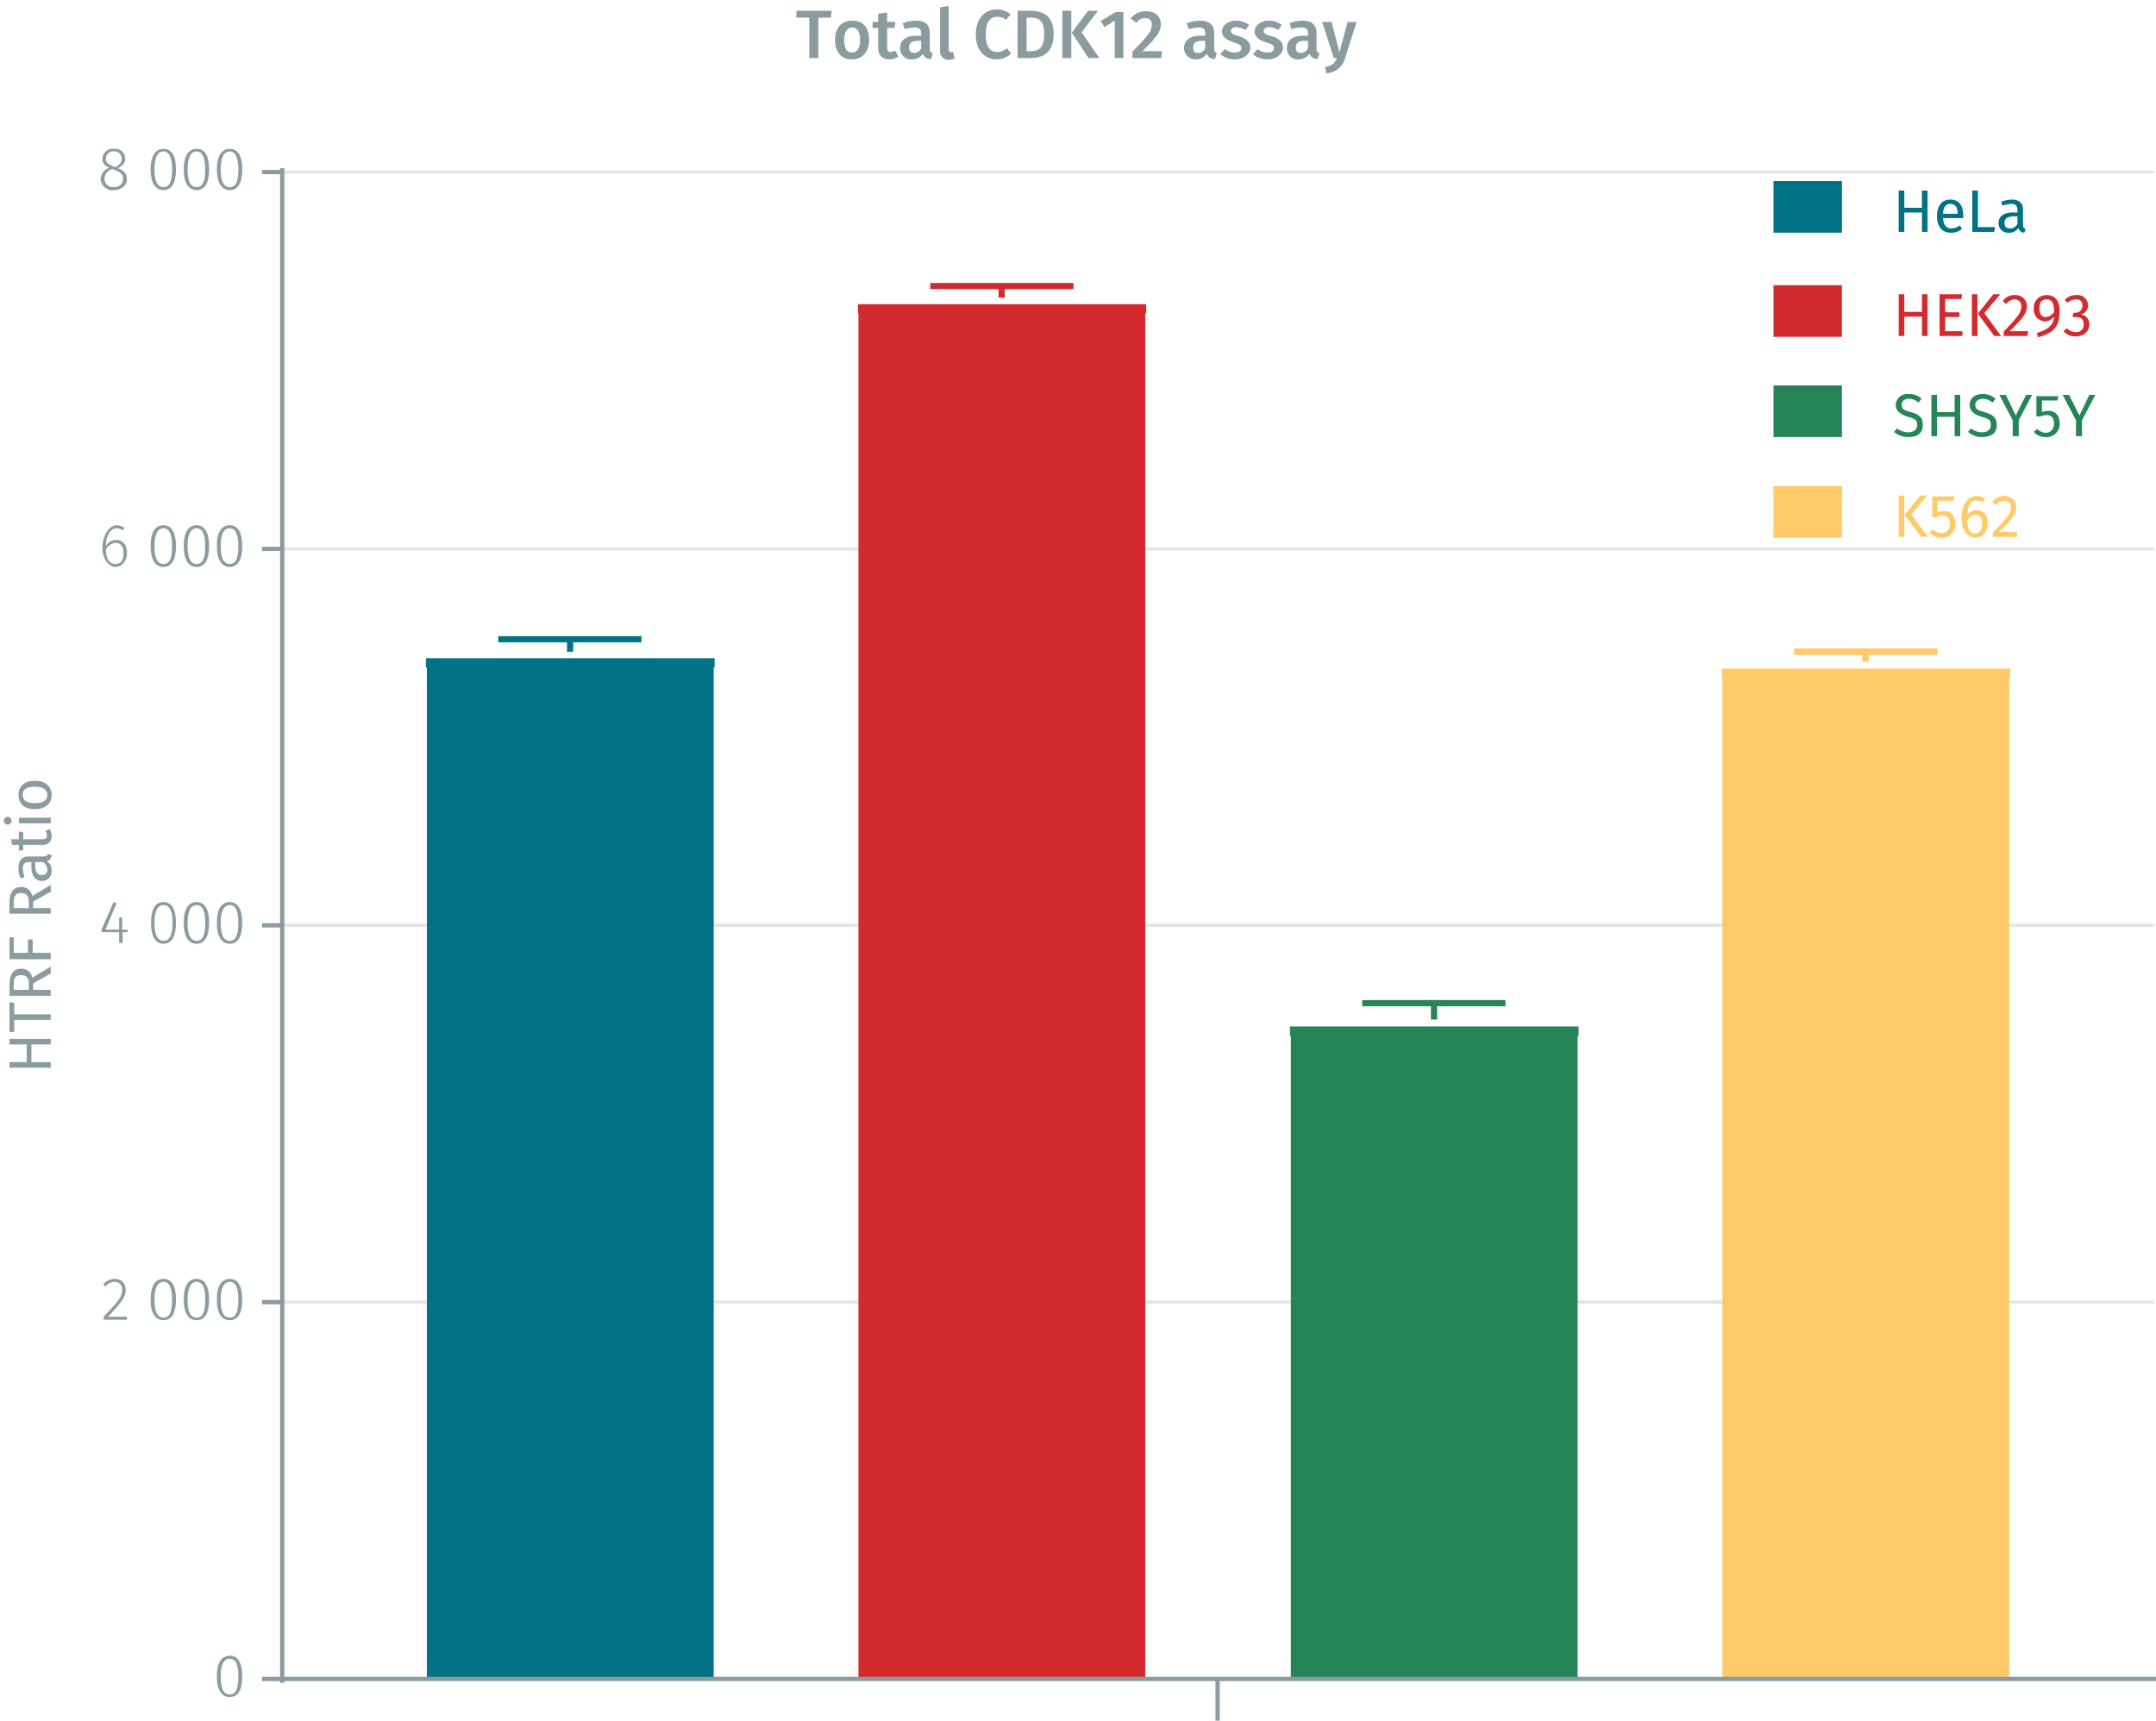 <svg id="Calque_1" data-name="Calque 1" xmlns="http://www.w3.org/2000/svg" viewBox="0 0 501.1 400"><line x1="65.6" y1="302.7" x2="500.6" y2="302.7" fill="none" stroke="#e5e5e5" stroke-miterlimit="10" stroke-width="0.75"/><line x1="65.6" y1="215.1" x2="500.6" y2="215.1" fill="none" stroke="#e5e5e5" stroke-miterlimit="10" stroke-width="0.75"/><line x1="65.6" y1="127.6" x2="500.6" y2="127.6" fill="none" stroke="#e5e5e5" stroke-miterlimit="10" stroke-width="0.75"/><line x1="65.6" y1="40" x2="500.6" y2="40" fill="none" stroke="#e5e5e5" stroke-miterlimit="10" stroke-width="0.75"/><polyline points="401.4 156.5 401.4 390.3 465.9 390.3 465.9 156.5 401.4 156.5" fill="#fdca67" fill-rule="evenodd"/><polyline points="401.4 390.3 401.4 156.5 400.2 156.5 467.2 156.5 465.9 156.5 465.9 390.3" fill="none" stroke="#fdca67" stroke-miterlimit="1" stroke-width="2.16"/><polyline points="301.1 239.7 301.1 390.3 365.6 390.3 365.6 239.7 301.1 239.7" fill="#268557" fill-rule="evenodd"/><polyline points="301.1 390.3 301.1 239.7 299.8 239.7 366.9 239.7 365.6 239.7 365.6 390.3" fill="none" stroke="#268557" stroke-miterlimit="1" stroke-width="2.16"/><polyline points="200.6 71.8 200.6 390.3 265.1 390.3 265.1 71.8 200.6 71.8" fill="#d32a2e" fill-rule="evenodd"/><polyline points="200.6 390.3 200.6 71.8 199.4 71.8 266.4 71.8 265.1 71.8 265.1 390.3" fill="none" stroke="#d32a2e" stroke-miterlimit="1" stroke-width="2.16"/><polyline points="100.3 154.1 100.3 390.3 164.8 390.3 164.8 154.1 100.3 154.1" fill="#007286" fill-rule="evenodd"/><polyline points="100.3 390.3 100.3 154.1 99 154.1 166.1 154.1 164.8 154.1 164.8 390.3" fill="none" stroke="#007286" stroke-miterlimit="1" stroke-width="2.16"/><path d="M283,400v-9.7m-217.8,0H501.1" fill="none" stroke="#8b9ca0" stroke-miterlimit="10"/><path d="M56.3,389.7c0,3.2-1,4.8-2.9,4.8s-3-1.6-3-4.8,1.1-4.8,3-4.8S56.3,386.6,56.3,389.7Zm-5,0c0,2.9.7,4.2,2.1,4.2s2-1.3,2-4.2-.7-4.1-2-4.1S51.3,386.8,51.3,389.7Z" fill="#8b9ca0"/><path d="M29.2,299.8c0,1.8-1,3-4.1,6.3h4.4v.7H24.1v-.7c3.5-3.7,4.3-4.6,4.3-6.3a1.7,1.7,0,0,0-1.8-1.8,2.6,2.6,0,0,0-2.1,1.1l-.5-.5a3.4,3.4,0,0,1,2.7-1.3A2.4,2.4,0,0,1,29.2,299.8Z" fill="#8b9ca0"/><path d="M40.9,302.1c0,3.2-1,4.8-2.9,4.8s-3-1.6-3-4.8,1.1-4.8,3-4.8S40.9,299,40.9,302.1Zm-5,0c0,2.9.7,4.2,2.1,4.2s2-1.3,2-4.2-.7-4.1-2-4.1S35.9,299.3,35.9,302.1Z" fill="#8b9ca0"/><path d="M48.6,302.1c0,3.2-1,4.8-2.9,4.8s-3-1.6-3-4.8,1.1-4.8,3-4.8S48.6,299,48.6,302.1Zm-5,0c0,2.9.7,4.2,2.1,4.2s2-1.3,2-4.2-.7-4.1-2-4.1S43.6,299.3,43.6,302.1Z" fill="#8b9ca0"/><path d="M56.3,302.1c0,3.2-1,4.8-2.9,4.8s-3-1.6-3-4.8,1.1-4.8,3-4.8S56.3,299,56.3,302.1Zm-5,0c0,2.9.7,4.2,2.1,4.2s2-1.3,2-4.2-.7-4.1-2-4.1S51.3,299.3,51.3,302.1Z" fill="#8b9ca0"/><path d="M29.7,216.7H28.5v2.5h-.8v-2.5H23.6v-.6l2.8-6.4.7.3-2.6,6.1h3.2v-2.8h.7v2.8h1.2Z" fill="#8b9ca0"/><path d="M40.9,214.5c0,3.2-1,4.9-2.9,4.9s-2.9-1.7-2.9-4.9,1-4.8,2.9-4.8S40.9,211.4,40.9,214.5Zm-5,0c0,2.9.7,4.2,2.1,4.2s2.1-1.3,2.1-4.2-.8-4.1-2.1-4.1S35.9,211.7,35.9,214.5Z" fill="#8b9ca0"/><path d="M48.6,214.5c0,3.2-1,4.9-2.9,4.9s-3-1.7-3-4.9,1.1-4.8,3-4.8S48.6,211.4,48.6,214.5Zm-5,0c0,2.9.7,4.2,2.1,4.2s2-1.3,2-4.2-.7-4.1-2-4.1S43.6,211.7,43.6,214.5Z" fill="#8b9ca0"/><path d="M56.3,214.5c0,3.2-1,4.9-2.9,4.9s-3-1.7-3-4.9,1.1-4.8,3-4.8S56.3,211.4,56.3,214.5Zm-5,0c0,2.9.7,4.2,2.1,4.2s2-1.3,2-4.2-.7-4.1-2-4.1S51.3,211.7,51.3,214.5Z" fill="#8b9ca0"/><path d="M29.5,128.5c0,2-1.2,3.3-2.7,3.3s-3-1.9-3-4.4,1.3-5.3,3.4-5.3a3.2,3.2,0,0,1,1.7.6l-.3.6a2.7,2.7,0,0,0-1.4-.5c-1.6,0-2.5,1.7-2.6,4.1a3,3,0,0,1,2.4-1.4C28.4,125.5,29.5,126.5,29.5,128.5Zm-.8,0c0-1.6-.8-2.3-1.8-2.3a2.8,2.8,0,0,0-2.3,1.6c.1,2,.7,3.3,2.2,3.3S28.7,130,28.7,128.5Z" fill="#8b9ca0"/><path d="M40.9,127c0,3.1-1,4.8-2.9,4.8s-3-1.7-3-4.9,1.1-4.8,3-4.8S40.9,123.8,40.9,127Zm-5-.1c0,2.9.7,4.2,2.1,4.2s2-1.3,2-4.1-.7-4.2-2-4.2S35.9,124.1,35.9,126.9Z" fill="#8b9ca0"/><path d="M48.6,127c0,3.1-1,4.8-2.9,4.8s-3-1.7-3-4.9,1.1-4.8,3-4.8S48.6,123.8,48.6,127Zm-5-.1c0,2.9.7,4.2,2.1,4.2s2-1.3,2-4.1-.7-4.2-2-4.2S43.6,124.1,43.6,126.9Z" fill="#8b9ca0"/><path d="M56.3,127c0,3.1-1,4.8-2.9,4.8s-3-1.7-3-4.9,1.1-4.8,3-4.8S56.3,123.8,56.3,127Zm-5-.1c0,2.9.7,4.2,2.1,4.2s2-1.3,2-4.1-.7-4.2-2-4.2S51.3,124.1,51.3,126.9Z" fill="#8b9ca0"/><path d="M29.5,41.6c0,1.6-1.3,2.6-3.1,2.6a2.7,2.7,0,0,1-3-2.6,2.9,2.9,0,0,1,2-2.6c-1.1-.5-1.6-1.1-1.6-2.1a2.4,2.4,0,0,1,2.7-2.3,2.3,2.3,0,0,1,2.6,2.3c0,1-.6,1.6-1.7,2.2C28.8,39.7,29.5,40.4,29.5,41.6Zm-.9,0c0-1.1-.6-1.6-2-2.1l-.5-.2a2.3,2.3,0,0,0-1.8,2.3,1.9,1.9,0,0,0,2.1,1.9C27.7,43.5,28.6,42.8,28.6,41.6Zm-2.2-2.9.4.2c1-.6,1.5-1.1,1.5-2a1.7,1.7,0,0,0-1.8-1.7,1.7,1.7,0,0,0-1.9,1.7C24.6,37.8,25.1,38.2,26.4,38.7Z" fill="#8b9ca0"/><path d="M40.9,39.4c0,3.1-1,4.8-2.9,4.8s-3-1.7-3-4.8,1.1-4.8,3-4.8S40.9,36.2,40.9,39.4Zm-5,0c0,2.8.7,4.1,2.1,4.1s2-1.3,2-4.1-.7-4.2-2-4.2S35.9,36.5,35.9,39.4Z" fill="#8b9ca0"/><path d="M48.6,39.4c0,3.1-1,4.8-2.9,4.8s-3-1.7-3-4.8,1.1-4.8,3-4.8S48.6,36.2,48.6,39.4Zm-5,0c0,2.8.7,4.1,2.1,4.1s2-1.3,2-4.1-.7-4.2-2-4.2S43.6,36.5,43.6,39.4Z" fill="#8b9ca0"/><path d="M56.3,39.4c0,3.1-1,4.8-2.9,4.8s-3-1.7-3-4.8,1.1-4.8,3-4.8S56.3,36.2,56.3,39.4Zm-5,0c0,2.8.7,4.1,2.1,4.1s2-1.3,2-4.1-.7-4.2-2-4.2S51.3,36.5,51.3,39.4Z" fill="#8b9ca0"/><path d="M65.6,40H60.9m4.7,87.6H60.9m4.7,87.5H60.9m4.7,87.6H60.9m4.7,87.6H60.9m4.7.9V39.1" fill="none" stroke="#8b9ca0" stroke-miterlimit="10"/><polyline points="417 151.5 450.3 151.5 433.6 151.5 433.6 153.8" fill="none" stroke="#ffca67" stroke-miterlimit="10" stroke-width="1.5"/><polyline points="316.6 233.2 349.9 233.2 333.3 233.2 333.3 237" fill="none" stroke="#268557" stroke-miterlimit="1" stroke-width="1.44"/><polyline points="216.2 66.5 249.5 66.5 232.8 66.5 232.8 69.2" fill="none" stroke="#d32a2e" stroke-miterlimit="1" stroke-width="1.44"/><polyline points="115.8 148.6 149.1 148.6 132.5 148.6 132.5 151.5" fill="none" stroke="#007286" stroke-miterlimit="1" stroke-width="1.44"/><path d="M193.1,4.1h-2.9v9.4h-2.1V4.1h-3V2.5h8.2Z" fill="#8b9ca0"/><path d="M202,9.3c0,2.7-1.5,4.5-4,4.5s-3.9-1.7-3.9-4.5,1.4-4.5,4-4.5S202,6.5,202,9.3Zm-5.8,0c0,2,.6,2.9,1.8,2.9s1.9-.9,1.9-2.9-.7-2.9-1.8-2.9S196.2,7.3,196.2,9.3Z" fill="#8b9ca0"/><path d="M208.8,13.1a3.3,3.3,0,0,1-2.1.7c-1.7,0-2.6-1-2.6-2.8V6.5h-1.3V5.1h1.3V3.2l2.1-.3V5.1h1.9l-.2,1.4h-1.7V11c0,.8.2,1.1.9,1.1l1-.3Z" fill="#8b9ca0"/><path d="M216.8,12.4l-.4,1.3a1.8,1.8,0,0,1-1.9-1.2,2.9,2.9,0,0,1-2.6,1.3,2.5,2.5,0,0,1-2.7-2.6c0-1.9,1.4-2.9,3.9-2.9h1V7.8c0-1.1-.5-1.4-1.6-1.4a7.3,7.3,0,0,0-2.2.4l-.5-1.4a8.9,8.9,0,0,1,3.1-.6c2.3,0,3.2,1.1,3.2,2.9v3.6A1,1,0,0,0,216.8,12.4Zm-2.7-1.2V9.5h-.8c-1.3,0-2,.5-2,1.5s.4,1.3,1.2,1.3A1.8,1.8,0,0,0,214.1,11.2Z" fill="#8b9ca0"/><path d="M218.5,11.6V1.7l2-.3V11.5c0,.4.2.6.5.6h.5l.4,1.5a4.2,4.2,0,0,1-1.3.3A2,2,0,0,1,218.5,11.6Z" fill="#8b9ca0"/><path d="M234.9,3.4l-1.1,1.2a3.1,3.1,0,0,0-2-.7c-1.6,0-2.7,1.1-2.7,4.1s1.1,4.1,2.7,4.1a3.4,3.4,0,0,0,2.2-.9l1,1.2a4.4,4.4,0,0,1-3.3,1.4c-2.9,0-4.9-2.1-4.9-5.8s2.1-5.8,4.9-5.8A4.4,4.4,0,0,1,234.9,3.4Z" fill="#8b9ca0"/><path d="M244.9,7.9c0,4.5-2.7,5.6-5.4,5.6h-3V2.5h2.8C242.2,2.5,244.9,3.4,244.9,7.9Zm-6.3-3.8v7.8h1.1c1.6,0,3-.7,3-4s-1.4-3.8-3.1-3.8Z" fill="#8b9ca0"/><path d="M249,13.5h-2.1V2.5H249Zm2.4-6,4.1,6H253l-3.9-5.9,3.8-5.1h2.3Z" fill="#8b9ca0"/><path d="M261.1,13.5h-2V4.8l-2.4,1.5-.9-1.4,3.5-2.1h1.8Z" fill="#8b9ca0"/><path d="M269.8,5.6c0,1.8-1,3.1-4.3,6.3h4.6l-.2,1.6h-6.7V12c3.6-3.7,4.5-4.7,4.5-6.3a1.4,1.4,0,0,0-1.5-1.5,2.5,2.5,0,0,0-2.1,1.1l-1.3-1a4.4,4.4,0,0,1,3.5-1.7C268.6,2.6,269.8,3.9,269.8,5.6Z" fill="#8b9ca0"/><path d="M282.8,12.4l-.4,1.3a1.8,1.8,0,0,1-1.9-1.2,2.9,2.9,0,0,1-2.5,1.3,2.6,2.6,0,0,1-2.8-2.6c0-1.9,1.4-2.9,3.9-2.9h1V7.8c0-1.1-.4-1.4-1.5-1.4a7.4,7.4,0,0,0-2.3.4l-.5-1.4a9.4,9.4,0,0,1,3.1-.6c2.3,0,3.3,1.1,3.3,2.9v3.6C282.2,12,282.4,12.2,282.8,12.4Zm-2.7-1.2V9.5h-.8c-1.3,0-2,.5-2,1.5s.4,1.3,1.2,1.3A1.7,1.7,0,0,0,280.1,11.2Z" fill="#8b9ca0"/><path d="M290.3,5.8,289.5,7a4.4,4.4,0,0,0-2.1-.7c-.8,0-1.3.4-1.3.9s.4.8,1.8,1.2,2.7,1.2,2.7,2.7-1.6,2.7-3.6,2.7a5.2,5.2,0,0,1-3.4-1.2l1.1-1.2a3.6,3.6,0,0,0,2.3.8c.9,0,1.5-.3,1.5-1s-.4-.9-1.9-1.4S284,8.5,284,7.3s1.3-2.5,3.3-2.5A4.9,4.9,0,0,1,290.3,5.8Z" fill="#8b9ca0"/><path d="M297.9,5.8,297.1,7a4.4,4.4,0,0,0-2.1-.7c-.8,0-1.3.4-1.3.9s.3.8,1.8,1.2,2.7,1.2,2.7,2.7-1.7,2.7-3.6,2.7a5.2,5.2,0,0,1-3.4-1.2l1.1-1.2a3.6,3.6,0,0,0,2.3.8c.9,0,1.5-.3,1.5-1s-.4-.9-2-1.4-2.5-1.3-2.5-2.5,1.3-2.5,3.3-2.5A4.9,4.9,0,0,1,297.9,5.8Z" fill="#8b9ca0"/><path d="M306.7,12.4l-.5,1.3a1.7,1.7,0,0,1-1.8-1.2,3.2,3.2,0,0,1-2.6,1.3,2.5,2.5,0,0,1-2.7-2.6c0-1.9,1.4-2.9,3.8-2.9H304V7.8c0-1.1-.5-1.4-1.6-1.4a6.4,6.4,0,0,0-2.2.4l-.5-1.4a8.5,8.5,0,0,1,3.1-.6c2.2,0,3.2,1.1,3.2,2.9v3.6C306,12,306.2,12.2,306.7,12.4ZM304,11.2V9.5h-.8c-1.4,0-2,.5-2,1.5s.4,1.3,1.2,1.3A1.8,1.8,0,0,0,304,11.2Z" fill="#8b9ca0"/><path d="M312.6,13.6a4.6,4.6,0,0,1-4.4,3.4l-.2-1.5a2.8,2.8,0,0,0,2.7-2H310l-2.7-8.4h2.2l1.8,7.1,1.9-7.1h2.1Z" fill="#8b9ca0"/><path d="M7.3,242.8v4.1h4.5v1.3H2.2v-1.3h4v-4.1h-4v-1.3h9.6v1.3Z" fill="#8b9ca0"/><path d="M3.3,233.1v2.7h8.5v1.3H3.3v2.8H2.2V233Z" fill="#8b9ca0"/><path d="M7.7,228.6v1.5h4.1v1.4H2.2v-2.6c0-2.4.9-3.7,2.7-3.7a2.5,2.5,0,0,1,2.6,2.1l4.3-2.6v1.6Zm-1,.2c0-1.4-.5-2.1-1.8-2.1s-1.7.6-1.7,2.2v1.2H6.7Z" fill="#8b9ca0"/><path d="M2.2,223v-5.1h1v3.6H6.5v-3.1H7.6v3.1h4.2V223Z" fill="#8b9ca0"/><path d="M7.7,209.6v1.5h4.1v1.3H2.2v-2.5c0-2.4.9-3.7,2.7-3.7a2.5,2.5,0,0,1,2.6,2.1l4.3-2.6v1.6Zm-1,.1c0-1.3-.5-2.1-1.8-2.1s-1.7.7-1.7,2.3v1.2H6.7Z" fill="#8b9ca0"/><path d="M11.1,198.5l.9.3a1.5,1.5,0,0,1-1.1,1.4,2.4,2.4,0,0,1,1.1,2.2,2.2,2.2,0,0,1-2.2,2.4c-1.6,0-2.5-1.2-2.5-3.3v-1.1H6.8c-1.1,0-1.5.5-1.5,1.5a7.9,7.9,0,0,0,.4,2l-.9.3a5.9,5.9,0,0,1-.5-2.5c0-1.8.9-2.6,2.4-2.6h3.4C10.7,199.1,11,198.9,11.1,198.5Zm-1.2,1.9H8.2v.9q0,2.1,1.5,2.1c.9,0,1.3-.4,1.3-1.3A2,2,0,0,0,9.9,200.4Z" fill="#8b9ca0"/><path d="M11.5,192.7a3.1,3.1,0,0,1,.5,1.7,1.9,1.9,0,0,1-2.1,2H5.4v1.3h-1v-1.3H2.8l-.2-1.3H4.4v-1.8l1,.2v1.6H9.8c.8,0,1.1-.3,1.1-.9a2.2,2.2,0,0,0-.3-1Z" fill="#8b9ca0"/><path d="M1.8,189.9a.9.9,0,0,1,0,1.8.9.9,0,1,1,0-1.8Zm10,.2v1.3H4.4v-1.3Z" fill="#8b9ca0"/><path d="M8.1,181.5c2.3,0,3.9,1.2,3.9,3.3s-1.5,3.3-3.9,3.3-3.8-1.2-3.8-3.3S5.8,181.5,8.1,181.5Zm0,5.2c2,0,2.9-.7,2.9-1.9s-.9-1.9-2.9-1.9-2.8.6-2.8,1.9S6.2,186.7,8.1,186.7Z" fill="#8b9ca0"/><path d="M446.7,49.4h-4.1v4.5h-1.3V44.3h1.3v4h4.1v-4H448v9.6h-1.3Z" fill="#007286"/><path d="M456.3,50.7h-4.7c.1,1.7.9,2.4,1.9,2.4a3.1,3.1,0,0,0,2-.7l.5.8a3.7,3.7,0,0,1-2.6.9c-2,0-3.2-1.4-3.2-3.8s1.1-3.9,3.1-3.9,3,1.4,3,3.6Zm-1.3-1c0-1.5-.6-2.3-1.7-2.3s-1.6.7-1.7,2.3Z" fill="#007286"/><path d="M459.7,52.8h4l-.2,1.1h-5.1V44.3h1.3Z" fill="#007286"/><path d="M470.8,53.2l-.3.9a1.5,1.5,0,0,1-1.4-1.1,2.4,2.4,0,0,1-2.2,1.1,2.2,2.2,0,0,1-2.4-2.2c0-1.6,1.2-2.5,3.3-2.5h1.1v-.5c0-1.1-.5-1.5-1.5-1.5a7.9,7.9,0,0,0-2,.4l-.3-.9a7.9,7.9,0,0,1,2.5-.5c1.8,0,2.6.9,2.6,2.4v3.4C470.2,52.9,470.4,53.1,470.8,53.2ZM468.9,52V50.3H468q-2.1,0-2.1,1.5c0,.9.4,1.3,1.3,1.3A1.8,1.8,0,0,0,468.9,52Z" fill="#007286"/><polyline points="412.2 42.1 412.2 54.1 428.1 54.1 428.1 42.1 412.2 42.1" fill="#007286" fill-rule="evenodd"/><path d="M446.7,73.6h-4.1v4.5h-1.3V68.4h1.3v4.1h4.1V68.4H448v9.7h-1.3Z" fill="#d32a2e"/><path d="M455.9,69.5h-3.8v3.1h3.3v1.1h-3.3V77h4v1.1h-5.3V68.4H456Z" fill="#d32a2e"/><path d="M459.6,78.1h-1.3V68.4h1.3Zm1.6-5.3,3.9,5.3h-1.6l-3.8-5.2,3.6-4.5h1.6Z" fill="#d32a2e"/><path d="M471.1,71.1c0,1.8-1.1,3-4,5.9h4.3l-.2,1.1h-5.5v-1c3.3-3.5,4.1-4.4,4.1-5.9a1.5,1.5,0,0,0-1.6-1.6,2.3,2.3,0,0,0-1.9,1.1l-.8-.7a3.1,3.1,0,0,1,2.8-1.4A2.6,2.6,0,0,1,471.1,71.1Z" fill="#d32a2e"/><path d="M478.7,72.2c0,3.9-1.5,5.2-5,6.2l-.3-1c2.4-.7,3.9-1.7,4-3.8a2.6,2.6,0,0,1-2.1,1.1,2.7,2.7,0,0,1-2.6-3,2.9,2.9,0,0,1,3-3.1C477.7,68.6,478.7,70,478.7,72.2Zm-1.3.3c0-2.1-.5-2.9-1.7-2.9s-1.7.7-1.7,2.1.6,2,1.5,2A2.4,2.4,0,0,0,477.4,72.5Z" fill="#d32a2e"/><path d="M485.3,70.9a2.1,2.1,0,0,1-1.8,2.2,2.2,2.2,0,0,1,2.1,2.3c0,1.6-1.2,2.8-3.2,2.8a3.6,3.6,0,0,1-2.8-1.2l.8-.7a2.7,2.7,0,0,0,2,.9,1.7,1.7,0,0,0,1.9-1.8c0-1.3-.8-1.7-1.9-1.7h-.7l.2-1h.4A1.6,1.6,0,0,0,484,71a1.3,1.3,0,0,0-1.5-1.4,3.2,3.2,0,0,0-2,.8l-.6-.7a3.5,3.5,0,0,1,2.7-1.1A2.4,2.4,0,0,1,485.3,70.9Z" fill="#d32a2e"/><polyline points="412.2 66.3 412.2 78.3 428.1 78.3 428.1 66.3 412.2 66.3" fill="#d32a2e" fill-rule="evenodd"/><path d="M446.6,92.7l-.7.9a3.3,3.3,0,0,0-2.2-.9c-1,0-1.7.5-1.7,1.4s.3,1.2,2.1,1.7,2.8,1.1,2.8,3-1.2,2.8-3.4,2.8a4.9,4.9,0,0,1-3.3-1.2l.7-.8a4.5,4.5,0,0,0,2.6.9c1.1,0,2.1-.5,2.1-1.7s-.5-1.4-2.1-1.9-2.9-1.3-2.9-2.8a2.7,2.7,0,0,1,3-2.5A4.1,4.1,0,0,1,446.6,92.7Z" fill="#268557"/><path d="M454.3,96.9h-4.1v4.5h-1.3V91.8h1.3v4h4.1v-4h1.3v9.6h-1.3Z" fill="#268557"/><path d="M463.8,92.7l-.7.9a3.5,3.5,0,0,0-2.2-.9c-1,0-1.8.5-1.8,1.4s.4,1.2,2.1,1.7,2.9,1.1,2.9,3-1.3,2.8-3.5,2.8a4.8,4.8,0,0,1-3.2-1.2l.7-.8a4.2,4.2,0,0,0,2.5.9c1.2,0,2.1-.5,2.1-1.7s-.4-1.4-2.1-1.9-2.8-1.3-2.8-2.8,1.2-2.5,3-2.5A4.2,4.2,0,0,1,463.8,92.7Z" fill="#268557"/><path d="M469.2,97.7v3.7h-1.4V97.7l-3.1-5.9h1.5l2.3,4.8,2.4-4.8h1.4Z" fill="#268557"/><path d="M478.2,93.1h-3.6v2.7a4,4,0,0,1,1.5-.3c1.6,0,2.6,1.1,2.6,2.9a3,3,0,0,1-3.2,3.2,3.5,3.5,0,0,1-2.8-1.2l.8-.7a2.7,2.7,0,0,0,2,.9c1.1,0,1.9-.8,1.9-2.2s-.8-1.9-1.7-1.9a3.5,3.5,0,0,0-1.4.3h-1V92.1h5.1Z" fill="#268557"/><path d="M483.9,97.7v3.7h-1.4V97.7l-3.1-5.9h1.5l2.4,4.8,2.3-4.8H487Z" fill="#268557"/><polyline points="412.2 89.6 412.2 101.6 428.1 101.6 428.1 89.6 412.2 89.6" fill="#268557" fill-rule="evenodd"/><path d="M442.6,124.8h-1.3v-9.6h1.3Zm1.6-5.2,3.9,5.2h-1.6l-3.8-5.1,3.6-4.5h1.6Z" fill="#ffca67"/><path d="M454,116.4h-3.7v2.8a2.8,2.8,0,0,1,1.5-.4c1.6,0,2.7,1.1,2.7,3a3.1,3.1,0,0,1-3.3,3.2,3.8,3.8,0,0,1-2.7-1.2l.7-.8a2.7,2.7,0,0,0,2,.9,1.9,1.9,0,0,0,2-2.1c0-1.5-.8-2-1.8-2a2.2,2.2,0,0,0-1.3.4h-1v-4.8h5.1Z" fill="#ffca67"/><path d="M462,121.6c0,2.1-1.3,3.4-3,3.4s-3.1-1.9-3.1-4.6,1.3-5.1,3.5-5.1a3.4,3.4,0,0,1,2,.6l-.5.8a4.2,4.2,0,0,0-1.5-.4c-1.3,0-2.1,1.4-2.2,3.6a2.6,2.6,0,0,1,2.2-1.3C460.8,118.6,462,119.6,462,121.6Zm-1.3.1c0-1.5-.6-2-1.5-2a2.4,2.4,0,0,0-2,1.3c.1,2,.6,3,1.8,3S460.7,123,460.7,121.7Z" fill="#ffca67"/><path d="M468.6,117.9c0,1.7-1.1,3-4,5.8h4.2v1.1h-5.6v-1c3.3-3.5,4.2-4.4,4.2-5.9a1.4,1.4,0,0,0-1.6-1.5,2.3,2.3,0,0,0-1.9,1l-.9-.7a3.7,3.7,0,0,1,2.9-1.4A2.6,2.6,0,0,1,468.6,117.9Z" fill="#ffca67"/><polyline points="412.2 113 412.2 125 428.1 125 428.1 113 412.2 113" fill="#fdca67" fill-rule="evenodd"/></svg>